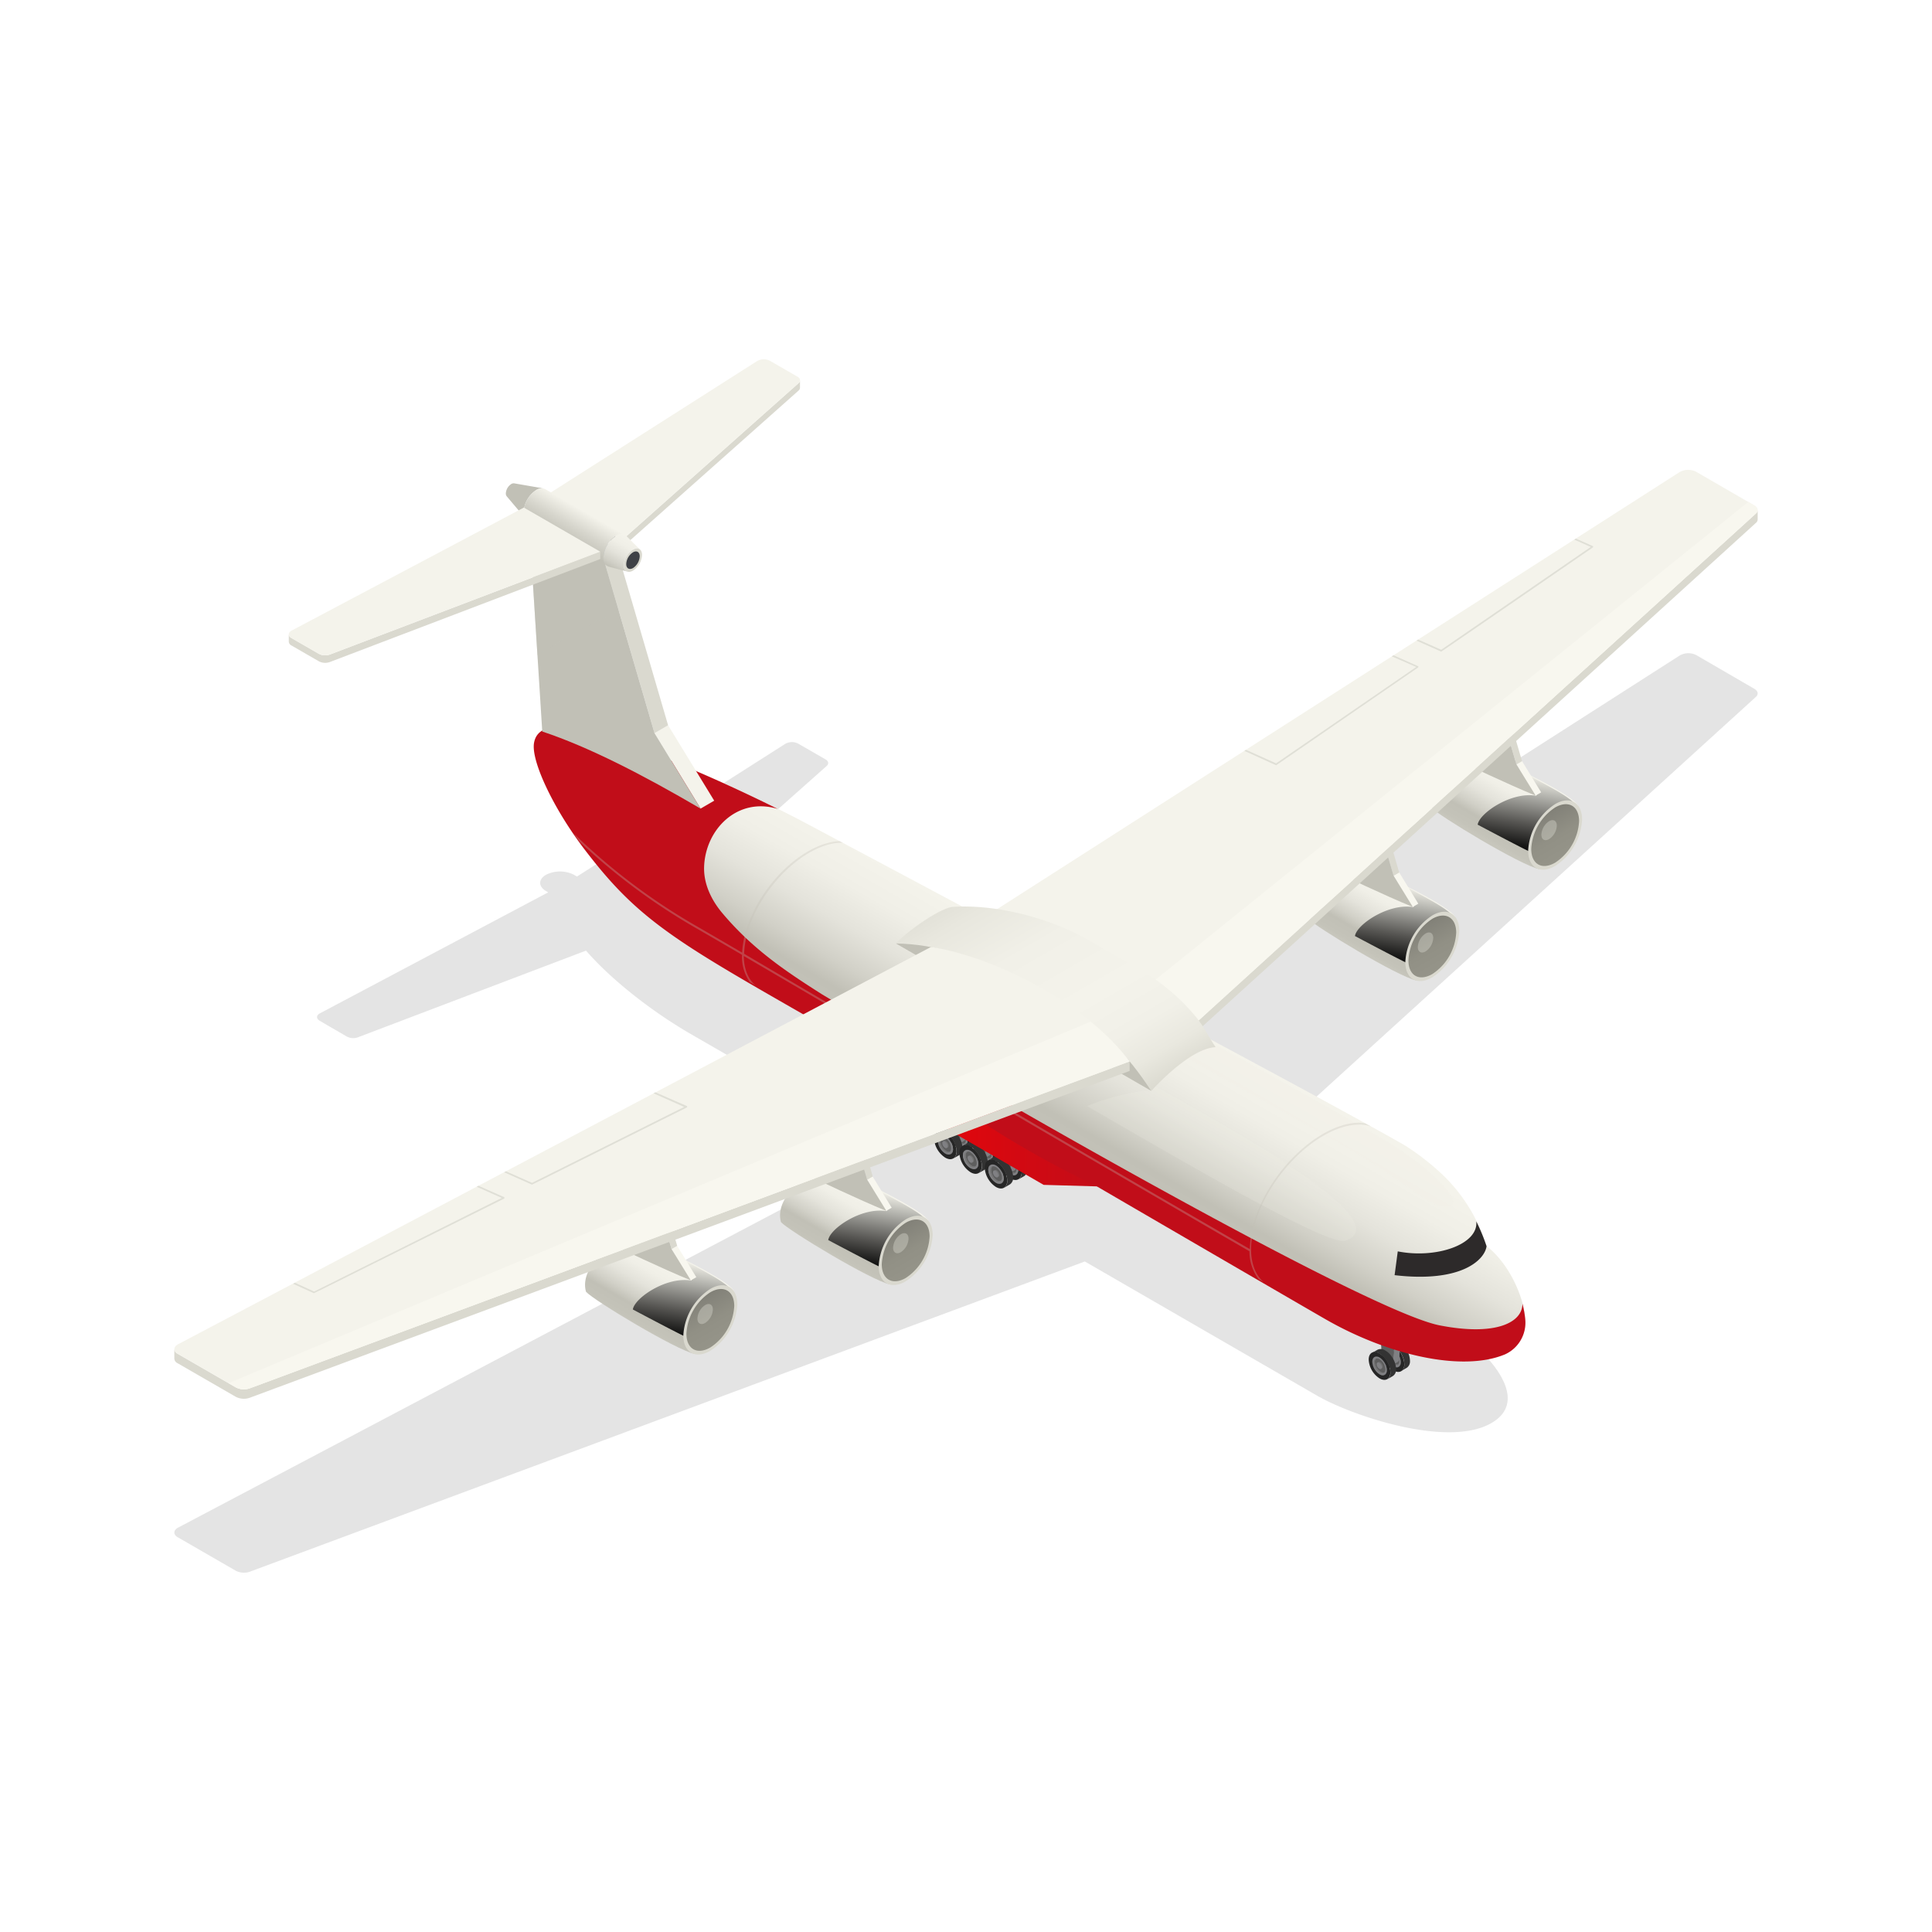 <svg xmlns="http://www.w3.org/2000/svg" xmlns:xlink="http://www.w3.org/1999/xlink" viewBox="0 0 501.12 501.12"><defs><style>.cls-1{isolation:isolate;}.cls-2{fill:#e4e4e4;}.cls-3{fill:#808083;}.cls-4{fill:#5e5e5e;}.cls-5{fill:#757575;}.cls-6{fill:#262626;}.cls-7{fill:#333;}.cls-8{fill:#a9aeae;}.cls-9{fill:url(#Degradado_sin_nombre_6);}.cls-10{fill:url(#Áåçûìÿííûé_ãðàäèåíò_4);}.cls-11{fill:#c10d19;}.cls-12,.cls-13{fill:#f2f1e9;}.cls-12{opacity:0.5;}.cls-12,.cls-13,.cls-26,.cls-30,.cls-34,.cls-37{mix-blend-mode:screen;}.cls-13{opacity:0.2;}.cls-14,.cls-19,.cls-20,.cls-39{fill:#c1c0b6;}.cls-14{opacity:0.3;}.cls-14,.cls-20,.cls-23{mix-blend-mode:multiply;}.cls-15,.cls-40{fill:#dad9cf;}.cls-16{fill:#707576;}.cls-17{fill:#f4f3eb;}.cls-18{fill:#b1babc;}.cls-20,.cls-39,.cls-40{opacity:0.4;}.cls-21{fill:url(#Áåçûìÿííûé_ãðàäèåíò_8);}.cls-22{fill:url(#Áåçûìÿííûé_ãðàäèåíò_6);}.cls-23{fill:#3f4146;}.cls-24{fill:#2d2a2a;}.cls-25{fill:url(#Áåçûìÿííûé_ãðàäèåíò_4-2);}.cls-26{fill:url(#Áåçûìÿííûé_ãðàäèåíò_2);}.cls-27{fill:url(#Áåçûìÿííûé_ãðàäèåíò_948);}.cls-28{fill:#f8f7ef;}.cls-29{fill:url(#Áåçûìÿííûé_ãðàäèåíò_4-3);}.cls-30{fill:url(#Áåçûìÿííûé_ãðàäèåíò_2-2);}.cls-31{fill:url(#Áåçûìÿííûé_ãðàäèåíò_948-2);}.cls-32{fill:url(#Áåçûìÿííûé_ãðàäèåíò_5);}.cls-33{fill:url(#Áåçûìÿííûé_ãðàäèåíò_4-4);}.cls-34{fill:url(#Áåçûìÿííûé_ãðàäèåíò_2-3);}.cls-35{fill:url(#Áåçûìÿííûé_ãðàäèåíò_948-3);}.cls-36{fill:url(#Áåçûìÿííûé_ãðàäèåíò_4-5);}.cls-37{fill:url(#Áåçûìÿííûé_ãðàäèåíò_2-4);}.cls-38{fill:url(#Áåçûìÿííûé_ãðàäèåíò_948-4);}.cls-41{fill:none;}</style><linearGradient id="Degradado_sin_nombre_6" x1="207.51" y1="283.86" x2="287.17" y2="283.86" gradientUnits="userSpaceOnUse"><stop offset="0" stop-color="red"></stop><stop offset="1" stop-color="#c10d19"></stop></linearGradient><linearGradient id="&#xC1;&#xE5;&#xE7;&#xFB;&#xEC;&#xFF;&#xED;&#xED;&#xFB;&#xE9;_&#xE3;&#xF0;&#xE0;&#xE4;&#xE8;&#xE5;&#xED;&#xF2;_4" x1="1377.19" y1="66.4" x2="1401.45" y2="108.41" gradientTransform="matrix(-0.93, 0, 0, 0.93, 1557.98, 189.65)" gradientUnits="userSpaceOnUse"><stop offset="0" stop-color="#f4f3eb"></stop><stop offset="0.21" stop-color="#f0efe7"></stop><stop offset="0.42" stop-color="#e4e3db"></stop><stop offset="0.63" stop-color="#d1d0c7"></stop><stop offset="0.76" stop-color="#c1c0b6"></stop><stop offset="0.95" stop-color="#c4c3b9"></stop><stop offset="1" stop-color="#c7c6bc"></stop></linearGradient><linearGradient id="&#xC1;&#xE5;&#xE7;&#xFB;&#xEC;&#xFF;&#xED;&#xED;&#xFB;&#xE9;_&#xE3;&#xF0;&#xE0;&#xE4;&#xE8;&#xE5;&#xED;&#xF2;_8" x1="98.96" y1="-61.86" x2="93.93" y2="-53.15" gradientTransform="translate(58.61 189.65) scale(0.93)" gradientUnits="userSpaceOnUse"><stop offset="0" stop-color="#f4f3eb"></stop><stop offset="0.5" stop-color="#d7d6cd"></stop><stop offset="0.95" stop-color="#c1c0b6"></stop></linearGradient><linearGradient id="&#xC1;&#xE5;&#xE7;&#xFB;&#xEC;&#xFF;&#xED;&#xED;&#xFB;&#xE9;_&#xE3;&#xF0;&#xE0;&#xE4;&#xE8;&#xE5;&#xED;&#xF2;_6" x1="112.55" y1="-54.01" x2="107.55" y2="-45.35" gradientTransform="translate(58.61 189.65) scale(0.93)" gradientUnits="userSpaceOnUse"><stop offset="0" stop-color="#f4f3eb"></stop><stop offset="0.27" stop-color="#f0efe7"></stop><stop offset="0.55" stop-color="#e4e3db"></stop><stop offset="0.83" stop-color="#d1d0c7"></stop><stop offset="1" stop-color="#c1c0b6"></stop></linearGradient><linearGradient id="&#xC1;&#xE5;&#xE7;&#xFB;&#xEC;&#xFF;&#xED;&#xED;&#xFB;&#xE9;_&#xE3;&#xF0;&#xE0;&#xE4;&#xE8;&#xE5;&#xED;&#xF2;_4-2" x1="-273.61" y1="93.22" x2="-275.56" y2="113.97" gradientTransform="translate(633.97 226.25) rotate(24.63) scale(0.84)" xlink:href="#&#xC1;&#xE5;&#xE7;&#xFB;&#xEC;&#xFF;&#xED;&#xED;&#xFB;&#xE9;_&#xE3;&#xF0;&#xE0;&#xE4;&#xE8;&#xE5;&#xED;&#xF2;_4"></linearGradient><linearGradient id="&#xC1;&#xE5;&#xE7;&#xFB;&#xEC;&#xFF;&#xED;&#xED;&#xFB;&#xE9;_&#xE3;&#xF0;&#xE0;&#xE4;&#xE8;&#xE5;&#xED;&#xF2;_2" x1="287.51" y1="-244.86" x2="291.51" y2="-269.96" gradientTransform="translate(153.72 427.7) scale(0.84)" gradientUnits="userSpaceOnUse"><stop offset="0"></stop><stop offset="0.13" stop-color="#181817"></stop><stop offset="0.39" stop-color="#565552"></stop><stop offset="0.77" stop-color="#b7b7b1"></stop><stop offset="1" stop-color="#f4f3eb"></stop></linearGradient><linearGradient id="&#xC1;&#xE5;&#xE7;&#xFB;&#xEC;&#xFF;&#xED;&#xED;&#xFB;&#xE9;_&#xE3;&#xF0;&#xE0;&#xE4;&#xE8;&#xE5;&#xED;&#xF2;_948" x1="400.27" y1="211.23" x2="406.47" y2="221.97" gradientUnits="userSpaceOnUse"><stop offset="0" stop-color="#818077"></stop><stop offset="0.08" stop-color="#84837a"></stop><stop offset="0.55" stop-color="#919085"></stop><stop offset="1" stop-color="#959489"></stop></linearGradient><linearGradient id="&#xC1;&#xE5;&#xE7;&#xFB;&#xEC;&#xFF;&#xED;&#xED;&#xFB;&#xE9;_&#xE3;&#xF0;&#xE0;&#xE4;&#xE8;&#xE5;&#xED;&#xF2;_4-3" x1="-293.83" y1="140.45" x2="-295.79" y2="161.2" gradientTransform="translate(633.97 226.25) rotate(24.63) scale(0.84)" xlink:href="#&#xC1;&#xE5;&#xE7;&#xFB;&#xEC;&#xFF;&#xED;&#xED;&#xFB;&#xE9;_&#xE3;&#xF0;&#xE0;&#xE4;&#xE8;&#xE5;&#xED;&#xF2;_4"></linearGradient><linearGradient id="&#xC1;&#xE5;&#xE7;&#xFB;&#xEC;&#xFF;&#xED;&#xED;&#xFB;&#xE9;_&#xE3;&#xF0;&#xE0;&#xE4;&#xE8;&#xE5;&#xED;&#xF2;_2-2" x1="249.45" y1="-210.35" x2="253.44" y2="-235.45" xlink:href="#&#xC1;&#xE5;&#xE7;&#xFB;&#xEC;&#xFF;&#xED;&#xED;&#xFB;&#xE9;_&#xE3;&#xF0;&#xE0;&#xE4;&#xE8;&#xE5;&#xED;&#xF2;_2"></linearGradient><linearGradient id="&#xC1;&#xE5;&#xE7;&#xFB;&#xEC;&#xFF;&#xED;&#xED;&#xFB;&#xE9;_&#xE3;&#xF0;&#xE0;&#xE4;&#xE8;&#xE5;&#xED;&#xF2;_948-2" x1="368.41" y1="240.11" x2="374.61" y2="250.86" xlink:href="#&#xC1;&#xE5;&#xE7;&#xFB;&#xEC;&#xFF;&#xED;&#xED;&#xFB;&#xE9;_&#xE3;&#xF0;&#xE0;&#xE4;&#xE8;&#xE5;&#xED;&#xF2;_948"></linearGradient><linearGradient id="&#xC1;&#xE5;&#xE7;&#xFB;&#xEC;&#xFF;&#xED;&#xED;&#xFB;&#xE9;_&#xE3;&#xF0;&#xE0;&#xE4;&#xE8;&#xE5;&#xED;&#xF2;_5" x1="123.24" y1="-237.66" x2="163.74" y2="-167.53" gradientTransform="translate(153.72 427.7) scale(0.84)" gradientUnits="userSpaceOnUse"><stop offset="0" stop-color="#e2e1d8"></stop><stop offset="0.08" stop-color="#e8e7de"></stop><stop offset="0.3" stop-color="#f1f0e8"></stop><stop offset="0.58" stop-color="#f4f3eb"></stop><stop offset="0.76" stop-color="#f1f0e8"></stop><stop offset="0.89" stop-color="#e9e8df"></stop><stop offset="1" stop-color="#dbdad0"></stop><stop offset="1" stop-color="#dad9cf"></stop></linearGradient><linearGradient id="&#xC1;&#xE5;&#xE7;&#xFB;&#xEC;&#xFF;&#xED;&#xED;&#xFB;&#xE9;_&#xE3;&#xF0;&#xE0;&#xE4;&#xE8;&#xE5;&#xED;&#xF2;_4-4" x1="-402.93" y1="294.07" x2="-404.88" y2="314.83" gradientTransform="translate(633.97 226.25) rotate(24.63) scale(0.84)" xlink:href="#&#xC1;&#xE5;&#xE7;&#xFB;&#xEC;&#xFF;&#xED;&#xED;&#xFB;&#xE9;_&#xE3;&#xF0;&#xE0;&#xE4;&#xE8;&#xE5;&#xED;&#xF2;_4"></linearGradient><linearGradient id="&#xC1;&#xE5;&#xE7;&#xFB;&#xEC;&#xFF;&#xED;&#xED;&#xFB;&#xE9;_&#xE3;&#xF0;&#xE0;&#xE4;&#xE8;&#xE5;&#xED;&#xF2;_2-3" x1="86.25" y1="-116.15" x2="90.25" y2="-141.25" xlink:href="#&#xC1;&#xE5;&#xE7;&#xFB;&#xEC;&#xFF;&#xED;&#xED;&#xFB;&#xE9;_&#xE3;&#xF0;&#xE0;&#xE4;&#xE8;&#xE5;&#xED;&#xF2;_2"></linearGradient><linearGradient id="&#xC1;&#xE5;&#xE7;&#xFB;&#xEC;&#xFF;&#xED;&#xED;&#xFB;&#xE9;_&#xE3;&#xF0;&#xE0;&#xE4;&#xE8;&#xE5;&#xED;&#xF2;_948-3" x1="231.82" y1="318.95" x2="238.02" y2="329.7" xlink:href="#&#xC1;&#xE5;&#xE7;&#xFB;&#xEC;&#xFF;&#xED;&#xED;&#xFB;&#xE9;_&#xE3;&#xF0;&#xE0;&#xE4;&#xE8;&#xE5;&#xED;&#xF2;_948"></linearGradient><linearGradient id="&#xC1;&#xE5;&#xE7;&#xFB;&#xEC;&#xFF;&#xED;&#xED;&#xFB;&#xE9;_&#xE3;&#xF0;&#xE0;&#xE4;&#xE8;&#xE5;&#xED;&#xF2;_4-5" x1="-448.99" y1="338.87" x2="-450.94" y2="359.63" gradientTransform="translate(633.97 226.25) rotate(24.63) scale(0.84)" xlink:href="#&#xC1;&#xE5;&#xE7;&#xFB;&#xEC;&#xFF;&#xED;&#xED;&#xFB;&#xE9;_&#xE3;&#xF0;&#xE0;&#xE4;&#xE8;&#xE5;&#xED;&#xF2;_4"></linearGradient><linearGradient id="&#xC1;&#xE5;&#xE7;&#xFB;&#xEC;&#xFF;&#xED;&#xED;&#xFB;&#xE9;_&#xE3;&#xF0;&#xE0;&#xE4;&#xE8;&#xE5;&#xED;&#xF2;_2-4" x1="25.71" y1="-94.62" x2="29.71" y2="-119.72" xlink:href="#&#xC1;&#xE5;&#xE7;&#xFB;&#xEC;&#xFF;&#xED;&#xED;&#xFB;&#xE9;_&#xE3;&#xF0;&#xE0;&#xE4;&#xE8;&#xE5;&#xED;&#xF2;_2"></linearGradient><linearGradient id="&#xC1;&#xE5;&#xE7;&#xFB;&#xEC;&#xFF;&#xED;&#xED;&#xFB;&#xE9;_&#xE3;&#xF0;&#xE0;&#xE4;&#xE8;&#xE5;&#xED;&#xF2;_948-4" x1="181.14" y1="336.98" x2="187.34" y2="347.72" xlink:href="#&#xC1;&#xE5;&#xE7;&#xFB;&#xEC;&#xFF;&#xED;&#xED;&#xFB;&#xE9;_&#xE3;&#xF0;&#xE0;&#xE4;&#xE8;&#xE5;&#xED;&#xF2;_948"></linearGradient></defs><g class="cls-1"><g id="Capa_2" data-name="Capa 2"><g id="Capa_3" data-name="Capa 3"><path class="cls-2" d="M455,178.64,440,169.93a4.55,4.55,0,0,0-4.3.08L264.59,279.56l-52.52-30.32a176.89,176.89,0,0,0-36.62-15.92l39-34.67c.57-.53.46-1.23-.29-1.66L207,192.86a3.53,3.53,0,0,0-3.34.09l-54,34.4-.76-.44a8.07,8.07,0,0,0-7.29,0c-2,1.16-2,3,0,4.21l.59.33L83,262.83c-1,.5-1,1.39-.09,1.93L90,268.88a3.56,3.56,0,0,0,2.85.17L152,246.57c6.35,7.32,16.76,15.62,27.2,21.65l52.33,30.21L46.23,396.21c-1.28.66-1.35,1.81-.14,2.51l15.09,8.71a4.65,4.65,0,0,0,3.69.21L281.38,327.2,341.62,362c9.08,5.24,33.92,13.64,45.21,7.12,11.58-6.68-3.27-20.86-12.34-26.1l-59.59-34.4L455.43,180.77C456.19,180.1,456,179.21,455,178.64Z"></path><g id="_12" data-name="12"><path class="cls-3" d="M361.43,350c-1.08-.62-1.95-.12-2,1.12a4.32,4.32,0,0,0,1.95,3.38c1.08.62,2,.12,2-1.12A4.28,4.28,0,0,0,361.43,350Z"></path><path class="cls-4" d="M361.43,350.46a1.18,1.18,0,0,0-.91-.17,1.15,1.15,0,0,0-.31.86,3.35,3.35,0,0,0,1.51,2.62,1.17,1.17,0,0,0,.91.16,1.15,1.15,0,0,0,.31-.86A3.31,3.31,0,0,0,361.43,350.46Z"></path><path class="cls-5" d="M361.72,353.77a3.35,3.35,0,0,1-1.51-2.62,1.14,1.14,0,0,1,.31-.85c-.37.1-.6.46-.61,1a3.37,3.37,0,0,0,1.51,2.62,1,1,0,0,0,1.21,0A1.17,1.17,0,0,1,361.72,353.77Z"></path><path class="cls-6" d="M361.44,349a6.19,6.19,0,0,1,2.81,4.86c0,1.78-1.27,2.5-2.83,1.61a6.2,6.2,0,0,1-2.8-4.86C358.63,348.8,359.89,348.08,361.44,349Zm0,5.41c1,.6,1.89.11,1.89-1.08a4.13,4.13,0,0,0-1.88-3.26c-1-.61-1.89-.12-1.9,1.08a4.17,4.17,0,0,0,1.89,3.26Z"></path><path class="cls-7" d="M365.23,350.87a6.83,6.83,0,0,0-1.08-1.72,5.15,5.15,0,0,0-1.23-1,2,2,0,0,0-2-.19l-1.48.85a2,2,0,0,1,2,.19,5.2,5.2,0,0,1,1.23,1,6.63,6.63,0,0,1,1.09,1.71,5.31,5.31,0,0,1,.49,2.11,2,2,0,0,1-.82,1.8l1.47-.85a2,2,0,0,0,.82-1.8A5.27,5.27,0,0,0,365.23,350.87Z"></path><g class="cls-1"><path class="cls-5" d="M362.14,351.92a1.51,1.51,0,0,0-.27-.42,1.33,1.33,0,0,0-.29-.25.5.5,0,0,0-.49-.05l-.21.12a.5.5,0,0,1,.49.05,1.33,1.33,0,0,1,.29.25,1.68,1.68,0,0,1,.27.42,1.4,1.4,0,0,1,.12.51.48.48,0,0,1-.2.44l.21-.12a.5.5,0,0,0,.2-.44A1.35,1.35,0,0,0,362.14,351.92Z"></path><path class="cls-3" d="M361.37,351.37c-.38-.22-.69,0-.69.39a1.49,1.49,0,0,0,.68,1.18c.38.22.69,0,.69-.39A1.53,1.53,0,0,0,361.37,351.37Z"></path></g><g class="cls-1"><path class="cls-3" d="M361.79,346.28l-.42,7.09a1,1,0,0,1-.42.83l1.56-.91a1,1,0,0,0,.42-.82l.42-7.09Z"></path><polygon class="cls-8" points="359.59 343.21 358.04 344.12 361.79 346.28 363.35 345.38 359.59 343.21"></polygon><path class="cls-4" d="M358,344.11l.46,9.17,1.42.82c.76.44,1.4.12,1.45-.73l.42-7.09Z"></path></g><path class="cls-3" d="M357.82,352c-1.08-.63-1.95-.13-2,1.11a4.31,4.31,0,0,0,1.95,3.38c1.08.62,2,.12,2-1.12A4.26,4.26,0,0,0,357.82,352Z"></path><path class="cls-4" d="M357.82,352.54a1.13,1.13,0,0,0-.91-.16,1.15,1.15,0,0,0-.31.86,3.31,3.31,0,0,0,1.51,2.61,1.18,1.18,0,0,0,.91.17,1.15,1.15,0,0,0,.31-.86A3.35,3.35,0,0,0,357.82,352.54Z"></path><path class="cls-5" d="M358.11,355.85a3.31,3.31,0,0,1-1.51-2.61,1.15,1.15,0,0,1,.31-.86,1,1,0,0,0-.61,1,3.34,3.34,0,0,0,1.51,2.61,1,1,0,0,0,1.21,0A1.18,1.18,0,0,1,358.11,355.85Z"></path><path class="cls-6" d="M357.83,351.06a6.18,6.18,0,0,1,2.81,4.85c0,1.79-1.27,2.51-2.83,1.61a6.2,6.2,0,0,1-2.8-4.85C355,350.88,356.28,350.16,357.83,351.06Zm0,5.4c1,.6,1.89.12,1.89-1.08a4.13,4.13,0,0,0-1.88-3.26c-1-.6-1.89-.12-1.89,1.08a4.1,4.1,0,0,0,1.88,3.26Z"></path><path class="cls-7" d="M361.63,353a6.91,6.91,0,0,0-1.09-1.71,4.92,4.92,0,0,0-1.23-1,2,2,0,0,0-2-.2l-1.48.85a2,2,0,0,1,2,.2,4.92,4.92,0,0,1,1.23,1,6.63,6.63,0,0,1,1.09,1.71,5.35,5.35,0,0,1,.49,2.11,2,2,0,0,1-.82,1.81l1.47-.86a1.94,1.94,0,0,0,.82-1.8A5.47,5.47,0,0,0,361.63,353Z"></path><g class="cls-1"><path class="cls-5" d="M358.53,354a2,2,0,0,0-.26-.42,1.66,1.66,0,0,0-.3-.25.5.5,0,0,0-.49-.05l-.21.13a.5.5,0,0,1,.49,0,1.11,1.11,0,0,1,.29.25,1.62,1.62,0,0,1,.27.41,1.4,1.4,0,0,1,.12.52.47.47,0,0,1-.2.43l.21-.12a.48.48,0,0,0,.2-.44A1.4,1.4,0,0,0,358.53,354Z"></path><path class="cls-3" d="M357.76,353.46c-.38-.22-.69,0-.69.39a1.51,1.51,0,0,0,.68,1.18c.38.21.69,0,.69-.39A1.5,1.5,0,0,0,357.76,353.46Z"></path></g><path class="cls-3" d="M248.92,292.45c-1.12-.64-2-.12-2,1.16a4.48,4.48,0,0,0,2,3.51c1.12.64,2,.12,2-1.16A4.46,4.46,0,0,0,248.92,292.45Z"></path><path class="cls-4" d="M248.92,293a1.17,1.17,0,0,0-.94-.17,1.19,1.19,0,0,0-.32.89,3.41,3.41,0,0,0,1.56,2.71,1.19,1.19,0,0,0,.95.17,1.16,1.16,0,0,0,.32-.89A3.45,3.45,0,0,0,248.92,293Z"></path><path class="cls-5" d="M249.22,296.41a3.41,3.41,0,0,1-1.56-2.71,1.23,1.23,0,0,1,.31-.89,1,1,0,0,0-.62,1.07,3.45,3.45,0,0,0,1.56,2.71,1,1,0,0,0,1.26,0A1.19,1.19,0,0,1,249.22,296.41Z"></path><path class="cls-6" d="M248.93,291.44a6.38,6.38,0,0,1,2.91,5c0,1.85-1.31,2.6-2.92,1.67a6.4,6.4,0,0,1-2.91-5C246,291.26,247.32,290.51,248.93,291.44Zm0,5.6c1.08.63,2,.13,2-1.12a4.34,4.34,0,0,0-2-3.38c-1.08-.62-2-.12-2,1.12a4.32,4.32,0,0,0,2,3.38Z"></path><path class="cls-7" d="M252.87,293.4a6.84,6.84,0,0,0-1.13-1.77,5.33,5.33,0,0,0-1.27-1.08,2.08,2.08,0,0,0-2.08-.2l-1.53.89a2,2,0,0,1,2.07.2,5.1,5.1,0,0,1,1.28,1.07,7.47,7.47,0,0,1,1.13,1.78,5.48,5.48,0,0,1,.5,2.19,2,2,0,0,1-.85,1.87l1.53-.89a2,2,0,0,0,.85-1.87A5.39,5.39,0,0,0,252.87,293.4Z"></path><g class="cls-1"><path class="cls-5" d="M249.66,294.49a1.77,1.77,0,0,0-.28-.43,1.08,1.08,0,0,0-.31-.26.47.47,0,0,0-.5-.05l-.22.13a.47.47,0,0,1,.5.05,1,1,0,0,1,.31.26,1.39,1.39,0,0,1,.28.43,1.31,1.31,0,0,1,.12.53.51.51,0,0,1-.21.46l.22-.13a.5.5,0,0,0,.21-.46A1.5,1.5,0,0,0,249.66,294.49Z"></path><path class="cls-3" d="M248.85,293.93c-.39-.23-.71-.05-.71.4a1.59,1.59,0,0,0,.71,1.23c.39.22.71,0,.71-.41A1.53,1.53,0,0,0,248.85,293.93Z"></path></g><g class="cls-1"><path class="cls-3" d="M250.61,284.55,248.86,296a1,1,0,0,1-.44.86l1.62-.94a1,1,0,0,0,.43-.85l1.76-11.46Z"></path><polygon class="cls-8" points="248.33 281.36 246.71 282.3 250.61 284.55 252.23 283.61 248.33 281.36"></polygon><path class="cls-4" d="M246.71,282.3l-.83,13.61,1.47.85c.8.46,1.46.13,1.51-.76l1.75-11.45Z"></path></g><path class="cls-3" d="M245.18,294.62c-1.12-.65-2-.13-2,1.16a4.46,4.46,0,0,0,2,3.5c1.12.65,2,.13,2-1.16A4.45,4.45,0,0,0,245.18,294.62Z"></path><path class="cls-4" d="M245.18,295.14a1.24,1.24,0,0,0-1-.17,1.19,1.19,0,0,0-.32.89,3.45,3.45,0,0,0,1.57,2.71,1.18,1.18,0,0,0,.94.18,1.2,1.2,0,0,0,.32-.9A3.45,3.45,0,0,0,245.18,295.14Z"></path><path class="cls-5" d="M245.48,298.57a3.45,3.45,0,0,1-1.57-2.71,1.19,1.19,0,0,1,.32-.89,1,1,0,0,0-.63,1.07,3.45,3.45,0,0,0,1.57,2.71,1,1,0,0,0,1.25,0A1.22,1.22,0,0,1,245.48,298.57Z"></path><path class="cls-6" d="M245.19,293.6a6.44,6.44,0,0,1,2.91,5c0,1.85-1.32,2.6-2.93,1.67a6.44,6.44,0,0,1-2.91-5C242.27,293.42,243.58,292.67,245.19,293.6Zm0,5.61c1.08.62,2,.12,2-1.12a4.33,4.33,0,0,0-1.95-3.39c-1.09-.62-2-.12-2,1.12a4.33,4.33,0,0,0,1.95,3.39Z"></path><path class="cls-7" d="M249.12,295.57a6.73,6.73,0,0,0-1.13-1.78,4.89,4.89,0,0,0-1.27-1.07,2.06,2.06,0,0,0-2.08-.21l-1.53.89a2.06,2.06,0,0,1,2.08.2,5.14,5.14,0,0,1,1.27,1.08,6.67,6.67,0,0,1,1.13,1.77,5.58,5.58,0,0,1,.51,2.19,2.06,2.06,0,0,1-.85,1.87l1.53-.88a2.07,2.07,0,0,0,.85-1.88A5.49,5.49,0,0,0,249.12,295.57Z"></path><g class="cls-1"><path class="cls-5" d="M245.91,296.65a1.94,1.94,0,0,0-.27-.43,1.86,1.86,0,0,0-.31-.26.53.53,0,0,0-.51,0l-.22.13a.53.53,0,0,1,.51,0,1.23,1.23,0,0,1,.31.26,1.94,1.94,0,0,1,.27.43,1.33,1.33,0,0,1,.13.53.5.5,0,0,1-.21.46l.22-.13a.5.5,0,0,0,.2-.45A1.32,1.32,0,0,0,245.91,296.65Z"></path><path class="cls-3" d="M245.11,296.09c-.39-.23-.71,0-.71.41a1.57,1.57,0,0,0,.7,1.22c.4.23.71,0,.72-.41A1.57,1.57,0,0,0,245.11,296.09Z"></path></g><path class="cls-3" d="M255.5,296.25c-1.12-.65-2-.13-2,1.16a4.42,4.42,0,0,0,2,3.5c1.12.65,2,.13,2-1.16A4.45,4.45,0,0,0,255.5,296.25Z"></path><path class="cls-4" d="M255.5,296.78a.74.74,0,0,0-1.27.72,3.46,3.46,0,0,0,1.57,2.71.73.73,0,0,0,1.26-.72A3.41,3.41,0,0,0,255.5,296.78Z"></path><path class="cls-5" d="M255.8,300.21a3.46,3.46,0,0,1-1.57-2.71,1.17,1.17,0,0,1,.32-.89c-.38.11-.62.48-.63,1.07a3.46,3.46,0,0,0,1.57,2.71,1,1,0,0,0,1.25,0A1.21,1.21,0,0,1,255.8,300.21Z"></path><path class="cls-6" d="M255.51,295.24a6.42,6.42,0,0,1,2.91,5c0,1.86-1.32,2.6-2.93,1.67a6.42,6.42,0,0,1-2.91-5C252.59,295.05,253.9,294.31,255.51,295.24Zm0,5.6c1.09.63,2,.13,2-1.12a4.28,4.28,0,0,0-1.95-3.38c-1.08-.63-2-.13-2,1.12a4.31,4.31,0,0,0,2,3.38Z"></path><path class="cls-7" d="M259.45,297.2a7.47,7.47,0,0,0-1.13-1.78,5.32,5.32,0,0,0-1.28-1.07,2,2,0,0,0-2.07-.2l-1.54.88a2.06,2.06,0,0,1,2.08.21,5.1,5.1,0,0,1,1.28,1.07,7,7,0,0,1,1.12,1.78,5.49,5.49,0,0,1,.51,2.18,2.07,2.07,0,0,1-.85,1.88l1.53-.89a2,2,0,0,0,.85-1.87A5.48,5.48,0,0,0,259.45,297.2Z"></path><g class="cls-1"><path class="cls-5" d="M256.23,298.29a1.57,1.57,0,0,0-.27-.43,1.08,1.08,0,0,0-.31-.26.48.48,0,0,0-.51-.05l-.21.12a.51.51,0,0,1,.5.05,1.53,1.53,0,0,1,.31.26,1.83,1.83,0,0,1,.28.44,1.45,1.45,0,0,1,.12.53.48.48,0,0,1-.21.45l.22-.13a.48.48,0,0,0,.21-.45A1.29,1.29,0,0,0,256.23,298.29Z"></path><path class="cls-3" d="M255.43,297.72c-.39-.22-.71,0-.71.41a1.55,1.55,0,0,0,.71,1.22c.39.23.71,0,.71-.4A1.59,1.59,0,0,0,255.43,297.72Z"></path></g><g class="cls-1"><path class="cls-3" d="M257.19,288.35l-1.75,11.45a1,1,0,0,1-.44.86l1.61-.94a1,1,0,0,0,.44-.86l1.75-11.45Z"></path><polygon class="cls-8" points="254.9 285.16 253.29 286.1 257.19 288.35 258.8 287.41 254.9 285.16"></polygon><path class="cls-4" d="M253.29,286.1l-.83,13.6,1.47.85c.79.46,1.45.13,1.51-.75l1.75-11.45Z"></path></g><path class="cls-3" d="M251.76,298.41c-1.13-.64-2-.12-2,1.16a4.48,4.48,0,0,0,2,3.51c1.12.64,2,.12,2-1.16A4.48,4.48,0,0,0,251.76,298.41Z"></path><path class="cls-4" d="M251.75,298.94a.74.74,0,0,0-1.26.72,3.44,3.44,0,0,0,1.56,2.71,1.19,1.19,0,0,0,.95.17,1.16,1.16,0,0,0,.32-.89A3.45,3.45,0,0,0,251.75,298.94Z"></path><path class="cls-5" d="M252.05,302.37a3.44,3.44,0,0,1-1.56-2.71,1.23,1.23,0,0,1,.31-.89,1,1,0,0,0-.62,1.07,3.48,3.48,0,0,0,1.56,2.71,1,1,0,0,0,1.26,0A1.19,1.19,0,0,1,252.05,302.37Z"></path><path class="cls-6" d="M251.76,297.4a6.38,6.38,0,0,1,2.91,5c0,1.85-1.31,2.6-2.92,1.66a6.37,6.37,0,0,1-2.91-5C248.84,297.22,250.15,296.47,251.76,297.4Zm0,5.6c1.08.63,2,.13,2-1.12a4.32,4.32,0,0,0-2-3.38c-1.08-.63-2-.12-2,1.12a4.28,4.28,0,0,0,1.95,3.38Z"></path><path class="cls-7" d="M255.7,299.36a6.84,6.84,0,0,0-1.13-1.77,5.33,5.33,0,0,0-1.27-1.08,2.08,2.08,0,0,0-2.08-.2l-1.53.89a2,2,0,0,1,2.07.2,5.1,5.1,0,0,1,1.28,1.07,7.17,7.17,0,0,1,1.13,1.78,5.32,5.32,0,0,1,.5,2.19,2,2,0,0,1-.85,1.87l1.53-.89a2,2,0,0,0,.85-1.87A5.39,5.39,0,0,0,255.7,299.36Z"></path><g class="cls-1"><path class="cls-5" d="M252.49,300.45a1.77,1.77,0,0,0-.28-.43,1.08,1.08,0,0,0-.31-.26.47.47,0,0,0-.5-.05l-.22.13a.48.48,0,0,1,.51.05,1,1,0,0,1,.3.26,1.39,1.39,0,0,1,.28.43,1.31,1.31,0,0,1,.12.53.53.53,0,0,1-.2.46l.21-.13a.5.5,0,0,0,.21-.46A1.31,1.31,0,0,0,252.49,300.45Z"></path><path class="cls-3" d="M251.69,299.89c-.4-.23-.71-.05-.72.4a1.59,1.59,0,0,0,.71,1.23c.39.22.71,0,.71-.41A1.54,1.54,0,0,0,251.69,299.89Z"></path></g><path class="cls-3" d="M262.08,300.05c-1.12-.65-2-.13-2,1.16a4.46,4.46,0,0,0,2,3.5c1.13.65,2,.13,2-1.16A4.45,4.45,0,0,0,262.08,300.05Z"></path><path class="cls-4" d="M262.08,300.57a1.24,1.24,0,0,0-.95-.17,1.19,1.19,0,0,0-.32.89,3.48,3.48,0,0,0,1.57,2.72,1.21,1.21,0,0,0,.94.17,1.19,1.19,0,0,0,.32-.89A3.5,3.5,0,0,0,262.08,300.57Z"></path><path class="cls-5" d="M262.38,304a3.48,3.48,0,0,1-1.57-2.72,1.19,1.19,0,0,1,.32-.89,1,1,0,0,0-.63,1.07,3.45,3.45,0,0,0,1.57,2.71,1,1,0,0,0,1.25,0A1.2,1.2,0,0,1,262.38,304Z"></path><path class="cls-6" d="M262.09,299a6.44,6.44,0,0,1,2.91,5c0,1.85-1.32,2.6-2.93,1.67a6.44,6.44,0,0,1-2.91-5C259.17,298.85,260.48,298.1,262.09,299Zm0,5.61c1.08.62,2,.12,2-1.12a4.31,4.31,0,0,0-2-3.39c-1.08-.62-2-.12-2,1.12a4.3,4.3,0,0,0,1.95,3.39Z"></path><path class="cls-7" d="M266,301a6.73,6.73,0,0,0-1.13-1.78,4.89,4.89,0,0,0-1.27-1.07,2.08,2.08,0,0,0-2.08-.21l-1.53.89a2.08,2.08,0,0,1,2.08.2,5.14,5.14,0,0,1,1.27,1.08,6.84,6.84,0,0,1,1.13,1.77,5.58,5.58,0,0,1,.51,2.19,2,2,0,0,1-.86,1.87l1.54-.88a2.08,2.08,0,0,0,.85-1.87A5.5,5.5,0,0,0,266,301Z"></path><g class="cls-1"><path class="cls-5" d="M262.81,302.09a1.79,1.79,0,0,0-.27-.44,1.86,1.86,0,0,0-.31-.26.53.53,0,0,0-.51-.05l-.22.13a.53.53,0,0,1,.51,0,1.86,1.86,0,0,1,.31.26,1.94,1.94,0,0,1,.27.43,1.34,1.34,0,0,1,.13.54.5.5,0,0,1-.21.45l.22-.13a.5.5,0,0,0,.2-.45A1.28,1.28,0,0,0,262.81,302.09Z"></path><path class="cls-3" d="M262,301.52c-.39-.22-.71,0-.71.41a1.56,1.56,0,0,0,.7,1.22c.39.23.71.05.72-.4A1.59,1.59,0,0,0,262,301.52Z"></path></g><g class="cls-1"><path class="cls-3" d="M263.77,292.14,262,303.6a1,1,0,0,1-.43.85l1.61-.93a1,1,0,0,0,.44-.86l1.75-11.45Z"></path><polygon class="cls-8" points="261.48 288.95 259.87 289.89 263.77 292.14 265.38 291.21 261.48 288.95"></polygon><path class="cls-4" d="M259.87,289.89,259,303.5l1.47.85c.8.46,1.46.13,1.51-.75l1.76-11.46Z"></path></g><path class="cls-3" d="M258.33,302.21c-1.12-.65-2-.13-2,1.16a4.42,4.42,0,0,0,2,3.5c1.12.65,2,.13,2-1.16A4.45,4.45,0,0,0,258.33,302.21Z"></path><path class="cls-4" d="M258.33,302.74a1.24,1.24,0,0,0-.95-.18,1.28,1.28,0,0,0-.32.9,3.46,3.46,0,0,0,1.57,2.71,1.23,1.23,0,0,0,.95.17,1.27,1.27,0,0,0,.32-.89A3.45,3.45,0,0,0,258.33,302.74Z"></path><path class="cls-5" d="M258.63,306.17a3.46,3.46,0,0,1-1.57-2.71,1.25,1.25,0,0,1,.32-.89c-.38.11-.62.48-.62,1.07a3.42,3.42,0,0,0,1.56,2.71,1,1,0,0,0,1.25,0A1.21,1.21,0,0,1,258.63,306.17Z"></path><path class="cls-6" d="M258.34,301.2a6.39,6.39,0,0,1,2.91,5c0,1.86-1.32,2.6-2.93,1.67a6.42,6.42,0,0,1-2.91-5C255.42,301,256.73,300.27,258.34,301.2Zm0,5.6c1.08.63,2,.12,2-1.12a4.28,4.28,0,0,0-2-3.38c-1.08-.63-2-.13-2,1.12a4.29,4.29,0,0,0,2,3.38Z"></path><path class="cls-7" d="M262.28,303.16a7.47,7.47,0,0,0-1.13-1.78,5.32,5.32,0,0,0-1.28-1.07,2,2,0,0,0-2.07-.2l-1.53.88a2,2,0,0,1,2.07.21,5.1,5.1,0,0,1,1.28,1.07,7.41,7.41,0,0,1,1.13,1.77,5.56,5.56,0,0,1,.5,2.19,2.07,2.07,0,0,1-.85,1.88l1.53-.89a2,2,0,0,0,.85-1.87A5.48,5.48,0,0,0,262.28,303.16Z"></path><g class="cls-1"><path class="cls-5" d="M259.06,304.25a1.36,1.36,0,0,0-.27-.43,1.08,1.08,0,0,0-.31-.26.47.47,0,0,0-.5-.05l-.22.12a.51.51,0,0,1,.5.05,1.53,1.53,0,0,1,.31.26,1.83,1.83,0,0,1,.28.44,1.45,1.45,0,0,1,.12.53.48.48,0,0,1-.21.45l.22-.13a.48.48,0,0,0,.21-.45A1.29,1.29,0,0,0,259.06,304.25Z"></path><path class="cls-3" d="M258.26,303.68c-.39-.22-.71,0-.71.41a1.55,1.55,0,0,0,.71,1.22c.39.23.71.05.71-.4A1.59,1.59,0,0,0,258.26,303.68Z"></path></g><polygon class="cls-9" points="287.17 307.8 270.7 307.33 218.29 277.07 207.51 259.92 273.5 273.55 287.17 307.8"></polygon><path class="cls-10" d="M155.76,190.63c14.15,4.36,33,12.48,50.72,21.54,3.06,1.57,80,42.59,124.33,66.48,16.7,9,32.22,17.57,33.95,18.67a65.16,65.16,0,0,1,10,7.94,43.35,43.35,0,0,1,10.81,17.92c5.61,4.38,9.51,12.54,10.1,18.93a8.8,8.8,0,0,1-5.41,8.84c-11.23,4.7-30.2.22-46.25-9.05-54-31.17-139.68-81.57-160-93.28-32.66-18.85-46.45-49.29-45.25-55.9C139.87,186.78,148.41,188.37,155.76,190.63Z"></path><path class="cls-11" d="M394.89,338.16c0,4.95-7.09,8.44-21.49,5.61-17-3.32-101-50.38-160.2-85.87-9.16-5.83-17.87-11.57-25.86-21.08-2.86-3.4-4.86-7.61-4.71-12,.34-9.7,8.65-18.18,19.11-15-16.26-8.08-33.09-15.19-46-19.16-7.35-2.26-16.14-4-17.22,2-.85,4.71,5.17,17.37,13.36,28,8,10.44,14.54,16.77,26.7,24.76s30,17.58,59.92,35.07c9.41,5.51,21.32,15.39,45.91,27.18,5.13,3,46.9,27.3,59.27,34.44,16.05,9.26,35.47,13.87,46.7,9.18a9,9,0,0,0,5.24-9A24.87,24.87,0,0,0,394.89,338.16Z"></path><path class="cls-12" d="M361.78,297.32c-4.79-3.14-34.07-19.59-54.87-30.87-2.42,1.05-4.77,2.3-7.17,3.4,20.35,11.35,51.33,28.62,55.81,31.5,12.19,7.83,15.46,11.8,20.06,11.61C379.15,312.82,375.47,306.31,361.78,297.32Z"></path><path class="cls-13" d="M292.6,278a73.23,73.23,0,0,0,5.92,4.9c-6,.06-15.1,3.27-16.52,4,31.55,18.32,62.88,36.33,67,34.9C362.16,317.2,325.33,295.61,292.6,278Z"></path><path class="cls-14" d="M352.56,291.7a10,10,0,0,1,3,.46l-1.41-.77a10.94,10.94,0,0,0-1.55-.19c-8.05,0-18.1,7.73-23.92,17.89a40,40,0,0,0-2,4,28.07,28.07,0,0,0-2.5,10.9C290.81,304.72,249,280.24,221,263.81c-11-6.43-20.51-12-28-16.43a25.53,25.53,0,0,1,2.24-9.26c4.66-10.76,15-19.52,23-19.52.16,0,.29.05.45.06l-.91-.49c-8.16.32-18.39,9-23,19.75a26.28,26.28,0,0,0-2.29,9.17c-4.53-2.65-8.32-4.85-11.2-6.52a159.27,159.27,0,0,1-32.52-24.43c.5.73,1.06,1.47,1.6,2.21A160.83,160.83,0,0,0,181,241c2.94,1.69,6.82,3.95,11.47,6.67a11.46,11.46,0,0,0,2,7.05l1.45.84c-1.93-1.67-2.95-4.31-3-7.6,7.49,4.38,16.92,9.91,27.77,16.28,28.08,16.48,70,41,103.39,60.31a12.09,12.09,0,0,0,2.34,7.22l1.33.77c-4-3.49-4.36-10.91-.73-19.28C332.25,301.37,343.67,291.7,352.56,291.7Z"></path><g class="cls-1"><path class="cls-15" d="M207.15,99.37l-45.79,40.7V142l45.78-40.7a1,1,0,0,0,.36-.73V98.64A1,1,0,0,1,207.15,99.37Z"></path><polygon class="cls-16" points="161.36 140.07 161.36 141.96 141.5 130.5 141.51 128.6 161.36 140.07"></polygon><path class="cls-17" d="M206.86,97.71c.75.43.86,1.13.29,1.66l-45.79,40.7L141.51,128.6l54.86-34.94a3.48,3.48,0,0,1,3.33-.08Z"></path></g><g class="cls-1"><polygon class="cls-17" points="169.77 190.17 173.29 188.12 185.25 207.68 181.72 209.73 169.77 190.17"></polygon><polygon class="cls-15" points="156.41 144.45 159.93 142.4 173.29 188.12 169.77 190.17 156.41 144.45"></polygon><polygon class="cls-18" points="137.09 133.3 140.61 131.25 159.93 142.4 156.41 144.45 137.09 133.3"></polygon><path class="cls-19" d="M169.77,190.17l-13.36-45.72L137.09,133.3l3.56,56.44c12.06,4,26.13,11.25,41.07,20Z"></path><path class="cls-20" d="M160.51,158.51l-4.1-14.06L137.09,133.3,139.4,170A142.66,142.66,0,0,1,160.51,158.51Z"></path></g><g class="cls-1"><path class="cls-19" d="M133.38,125.37a1.18,1.18,0,0,0-.79.19A3.11,3.11,0,0,0,131.2,128a1.15,1.15,0,0,0,.24.74l4.93,5.83a2.69,2.69,0,0,1-.54-1.72,7.24,7.24,0,0,1,3.23-5.73,2.77,2.77,0,0,1,1.84-.45Z"></path><path class="cls-21" d="M141.43,126.87a2.33,2.33,0,0,0-2.37.26,7.24,7.24,0,0,0-3.23,5.73,2.3,2.3,0,0,0,1,2.08l20.69,11.88a2.27,2.27,0,0,1-1-2.08,7.24,7.24,0,0,1,3.23-5.73,2.33,2.33,0,0,1,2.37-.26Z"></path><path class="cls-22" d="M162.45,139a2.14,2.14,0,0,0-2.7,0,7.24,7.24,0,0,0-3.23,5.73,2.11,2.11,0,0,0,1.36,2.24l4.92,1.31c-.58-.15-1-.72-1-1.6a5.22,5.22,0,0,1,2.31-4.1,1.54,1.54,0,0,1,1.94,0Z"></path><path class="cls-15" d="M164.13,142.59a5.22,5.22,0,0,0-2.31,4.1c0,1.49,1.1,2.08,2.4,1.3a5.17,5.17,0,0,0,2.31-4.09C166.51,142.41,165.43,141.82,164.13,142.59Z"></path><path class="cls-23" d="M164.15,143.28a3.85,3.85,0,0,0-1.72,3.05c0,1.11.81,1.55,1.78,1a3.89,3.89,0,0,0,1.72-3.05C165.91,143.14,165.11,142.71,164.15,143.28Z"></path></g><g class="cls-1"><path class="cls-15" d="M85.57,169.77a3.6,3.6,0,0,1-2.85-.17l-7.14-4.12a1.16,1.16,0,0,1-.67-.95v1.89a1.17,1.17,0,0,0,.68,1l7.14,4.12a3.54,3.54,0,0,0,2.84.17L155.69,145v-1.9Z"></path><path class="cls-17" d="M155.7,143.1,85.57,169.77a3.6,3.6,0,0,1-2.85-.17l-7.14-4.12c-.93-.55-.9-1.43.1-1.94l60.19-31.89Z"></path></g><path class="cls-24" d="M385.58,323.23a49.92,49.92,0,0,0-2.66-6.43c.61,6-10.42,9.75-20.37,7.78l-.82,6.17C379.19,332.8,385.16,326.68,385.58,323.23Z"></path></g><path class="cls-25" d="M389.08,197.31c-9.86-3.93-20,5.24-18.05,12,2.05,2.24,23.43,15.15,28.18,16.11l10.1-16.25S410.34,207.2,389.08,197.31Z"></path><path class="cls-26" d="M396.83,201.25c.14.17,2.56,5.28,1.45,5.12-6.44-1-14.6,4.59-15,7.53,5.17,2.75,12.38,6.52,13.52,7l11.85-11a.9.9,0,0,0,0-1.31C406.39,206.25,402.12,204.24,396.83,201.25Z"></path><path class="cls-15" d="M403.37,208.56a15.4,15.4,0,0,0-7,12.06c0,4.44,3.12,6.24,7,4a15.39,15.39,0,0,0,7-12.06C410.34,208.14,407.22,206.34,403.37,208.56Z"></path><path class="cls-27" d="M403.37,209.44a13.7,13.7,0,0,0-6.2,10.74c0,4,2.78,5.56,6.2,3.58A13.71,13.71,0,0,0,409.58,213C409.58,209.06,406.8,207.46,403.37,209.44Z"></path><g class="cls-1"><polygon class="cls-28" points="393.32 198.26 394.78 197.41 399.74 205.52 398.28 206.37 393.32 198.26"></polygon><path class="cls-15" d="M390.4,188.27l2.92,10,1.46-.85-2.41-8.26Z"></path><path class="cls-19" d="M390.4,188.27c-3.31-1.47-6.67-2.81-10-4.15l-1,13.69s11.57,5.57,18.92,8.56l-5-8.11Z"></path></g><path class="cls-29" d="M357.22,226.19c-9.86-3.93-20,5.24-18.05,12,2.05,2.23,23.43,15.14,28.18,16.11l10.1-16.26S378.48,236.09,357.22,226.19Z"></path><path class="cls-30" d="M365,230.13c.14.17,2.56,5.29,1.45,5.12-6.44-.95-14.6,4.59-15,7.54,5.17,2.74,12.38,6.52,13.52,7l11.85-11a.9.9,0,0,0,0-1.31C374.53,235.13,370.26,233.12,365,230.13Z"></path><path class="cls-15" d="M371.51,237.44a15.4,15.4,0,0,0-7,12.06c0,4.45,3.12,6.25,7,4a15.39,15.39,0,0,0,7-12.06C378.48,237,375.36,235.22,371.51,237.44Z"></path><path class="cls-31" d="M371.51,238.32a13.73,13.73,0,0,0-6.2,10.75c0,4,2.78,5.56,6.2,3.58a13.7,13.7,0,0,0,6.2-10.75C377.71,238,374.94,236.34,371.51,238.32Z"></path><g class="cls-1"><polygon class="cls-28" points="361.46 227.14 362.92 226.29 367.88 234.4 366.42 235.25 361.46 227.14"></polygon><path class="cls-15" d="M358.54,217.15l2.92,10,1.46-.85L360.51,218Z"></path><path class="cls-19" d="M358.54,217.15c-3.31-1.46-6.67-2.81-10-4.15l-1,13.7s11.57,5.56,18.92,8.55l-5-8.11Z"></path></g><g class="cls-1"><path class="cls-15" d="M455.43,133.21,309.65,265.82v2.45L455.42,135.65a1.2,1.2,0,0,0,.48-.91v-2.45A1.22,1.22,0,0,1,455.43,133.21Z"></path><polygon class="cls-16" points="309.65 265.82 309.65 268.27 258.17 238.55 258.18 236.1 309.65 265.82"></polygon><path class="cls-17" d="M455,131.08c1,.57,1.15,1.46.39,2.13L309.65,265.82,258.18,236.1,435.65,122.45a4.55,4.55,0,0,1,4.3-.08Z"></path></g><path class="cls-28" d="M455,131.08l-1.54-.89L295.4,257.6l14.25,8.22L455.43,133.21C456.19,132.54,456,131.65,455,131.08Z"></path><g class="cls-1"><path class="cls-32" d="M309.73,263.2a53.69,53.69,0,0,0-13.12-11.15l-13.9-8c-11-6.35-25-9.5-35.36-8.83-2.54-.09-10.61,5.08-15,9.48,10.34.17,21.26,3.5,32.26,9.85l13.9,8a53.27,53.27,0,0,1,13.12,11.14,80.56,80.56,0,0,1,7,9.24c5.77-6.19,12.22-11.17,16.67-11.31C313.09,268.24,312.15,266,309.73,263.2Z"></path><path class="cls-19" d="M278.53,262.56l-13.9-8c-11-6.35-21.92-9.68-32.26-9.85l66.26,38.26C292.59,273.71,285.63,266.66,278.53,262.56Z"></path></g><path class="cls-33" d="M220.62,305c-9.85-3.93-20,5.25-18.05,12,2.06,2.24,23.44,15.14,28.18,16.11l10.11-16.26S241.88,314.93,220.62,305Z"></path><path class="cls-34" d="M228.37,309c.15.17,2.57,5.28,1.46,5.12-6.44-1-14.6,4.58-15,7.53,5.18,2.75,12.39,6.52,13.52,7l11.85-11a.89.89,0,0,0,0-1.3C237.93,314,233.67,312,228.37,309Z"></path><path class="cls-15" d="M234.92,316.29a15.39,15.39,0,0,0-7,12.06c0,4.44,3.12,6.24,7,4a15.4,15.4,0,0,0,7-12.06C241.88,315.87,238.76,314.07,234.92,316.29Z"></path><path class="cls-35" d="M234.92,317.16a13.71,13.71,0,0,0-6.21,10.75c0,3.95,2.78,5.56,6.21,3.58a13.73,13.73,0,0,0,6.2-10.74C241.12,316.79,238.34,315.19,234.92,317.16Z"></path><g class="cls-1"><polygon class="cls-28" points="224.87 305.99 226.33 305.13 231.29 313.25 229.83 314.1 224.87 305.99"></polygon><path class="cls-15" d="M222,296l2.92,10,1.46-.85-2.41-8.25Z"></path><path class="cls-19" d="M222,296c-3.32-1.47-6.67-2.81-10-4.15l-1,13.69s11.57,5.57,18.92,8.56l-5-8.12Z"></path></g><path class="cls-36" d="M170,323.06c-9.86-3.93-20,5.24-18,12,2,2.24,23.43,15.15,28.18,16.11l10.11-16.25S191.21,333,170,323.06Z"></path><path class="cls-37" d="M177.7,327c.14.17,2.56,5.28,1.45,5.12-6.44-1-14.6,4.59-15,7.53,5.17,2.75,12.38,6.52,13.52,7l11.85-11a.9.9,0,0,0,0-1.31C187.26,332,183,330,177.7,327Z"></path><path class="cls-15" d="M184.24,334.31a15.4,15.4,0,0,0-7,12.06c0,4.44,3.12,6.24,7,4a15.39,15.39,0,0,0,7-12.06C191.21,333.89,188.09,332.09,184.24,334.31Z"></path><path class="cls-38" d="M184.24,335.19a13.7,13.7,0,0,0-6.2,10.74c0,4,2.78,5.56,6.2,3.58a13.71,13.71,0,0,0,6.21-10.74C190.45,334.81,187.67,333.21,184.24,335.19Z"></path><g class="cls-1"><polygon class="cls-28" points="174.19 324.01 175.65 323.16 180.61 331.27 179.15 332.12 174.19 324.01"></polygon><path class="cls-15" d="M171.27,314l2.92,10,1.46-.85-2.41-8.26Z"></path><path class="cls-19" d="M171.27,314c-3.31-1.47-6.67-2.81-10-4.15l-1,13.69s11.57,5.57,18.92,8.56l-5-8.11Z"></path></g><g class="cls-1"><path class="cls-15" d="M64.87,360.07a4.57,4.57,0,0,1-3.69-.21l-15.09-8.71a1.47,1.47,0,0,1-.87-1.21v2.45a1.43,1.43,0,0,0,.86,1.21l15.09,8.71a4.58,4.58,0,0,0,3.69.21L293,277.78v-2.45Z"></path><path class="cls-17" d="M241.51,245.61c16.87,2.73,40.33,14.73,51.48,29.72L64.87,360.07a4.57,4.57,0,0,1-3.69-.21l-15.09-8.71c-1.21-.69-1.14-1.85.14-2.5Z"></path></g><path class="cls-28" d="M59.28,358.77l1.9,1.09a4.55,4.55,0,0,0,3.68.21L293,275.33A59.74,59.74,0,0,0,282.87,265Z"></path><path class="cls-39" d="M330.9,198.45l-8.15-3.7.43-.27L331,198l36.34-25L361,170.23l.43-.28,6.35,2.83a.21.21,0,0,1,.12.18.2.2,0,0,1-.09.19L331.1,198.43C331,198.47,330.93,198.46,330.9,198.45ZM373.84,169c.12,0,39.31-27,39.31-27a.2.2,0,0,0,.09-.19.23.23,0,0,0-.12-.18l-4.38-1.94-.42.27,4.28,1.91-38.78,26.67-6-2.66-.43.28,6.34,2.82ZM81.5,335.4c.09,0,49.24-24.5,49.24-24.5a.22.22,0,0,0,0-.39l-6.63-2.95-.48.25,6.52,2.91L81.49,335l-5-2.28-.48.26,5.4,2.45ZM138,307.26c.1,0,40.13-20,40.13-20a.22.22,0,0,0,0-.39L170,283.32l-.49.26,7.95,3.54L138,306.81l-6.76-3-.47.25,7.14,3.18A.15.15,0,0,0,138,307.26Z"></path><path class="cls-40" d="M369.75,242.14a4.48,4.48,0,0,0-2,3.49c0,1.28.9,1.8,2,1.16a4.44,4.44,0,0,0,2-3.48C371.76,242,370.86,241.5,369.75,242.14Z"></path><path class="cls-40" d="M401.8,213a4.48,4.48,0,0,0-2,3.49c0,1.28.9,1.8,2,1.16a4.44,4.44,0,0,0,2-3.48C403.81,212.88,402.91,212.36,401.8,213Z"></path><path class="cls-40" d="M182.9,338.51a4.44,4.44,0,0,0-2,3.48c0,1.29.9,1.81,2,1.16a4.43,4.43,0,0,0,2-3.48C184.92,338.38,184,337.86,182.9,338.51Z"></path><path class="cls-40" d="M233.65,320.14a4.43,4.43,0,0,0-2,3.49c0,1.28.9,1.8,2,1.16a4.44,4.44,0,0,0,2-3.49C235.66,320,234.76,319.5,233.65,320.14Z"></path><rect class="cls-41" width="501.12" height="501.12"></rect></g></g></g></svg>